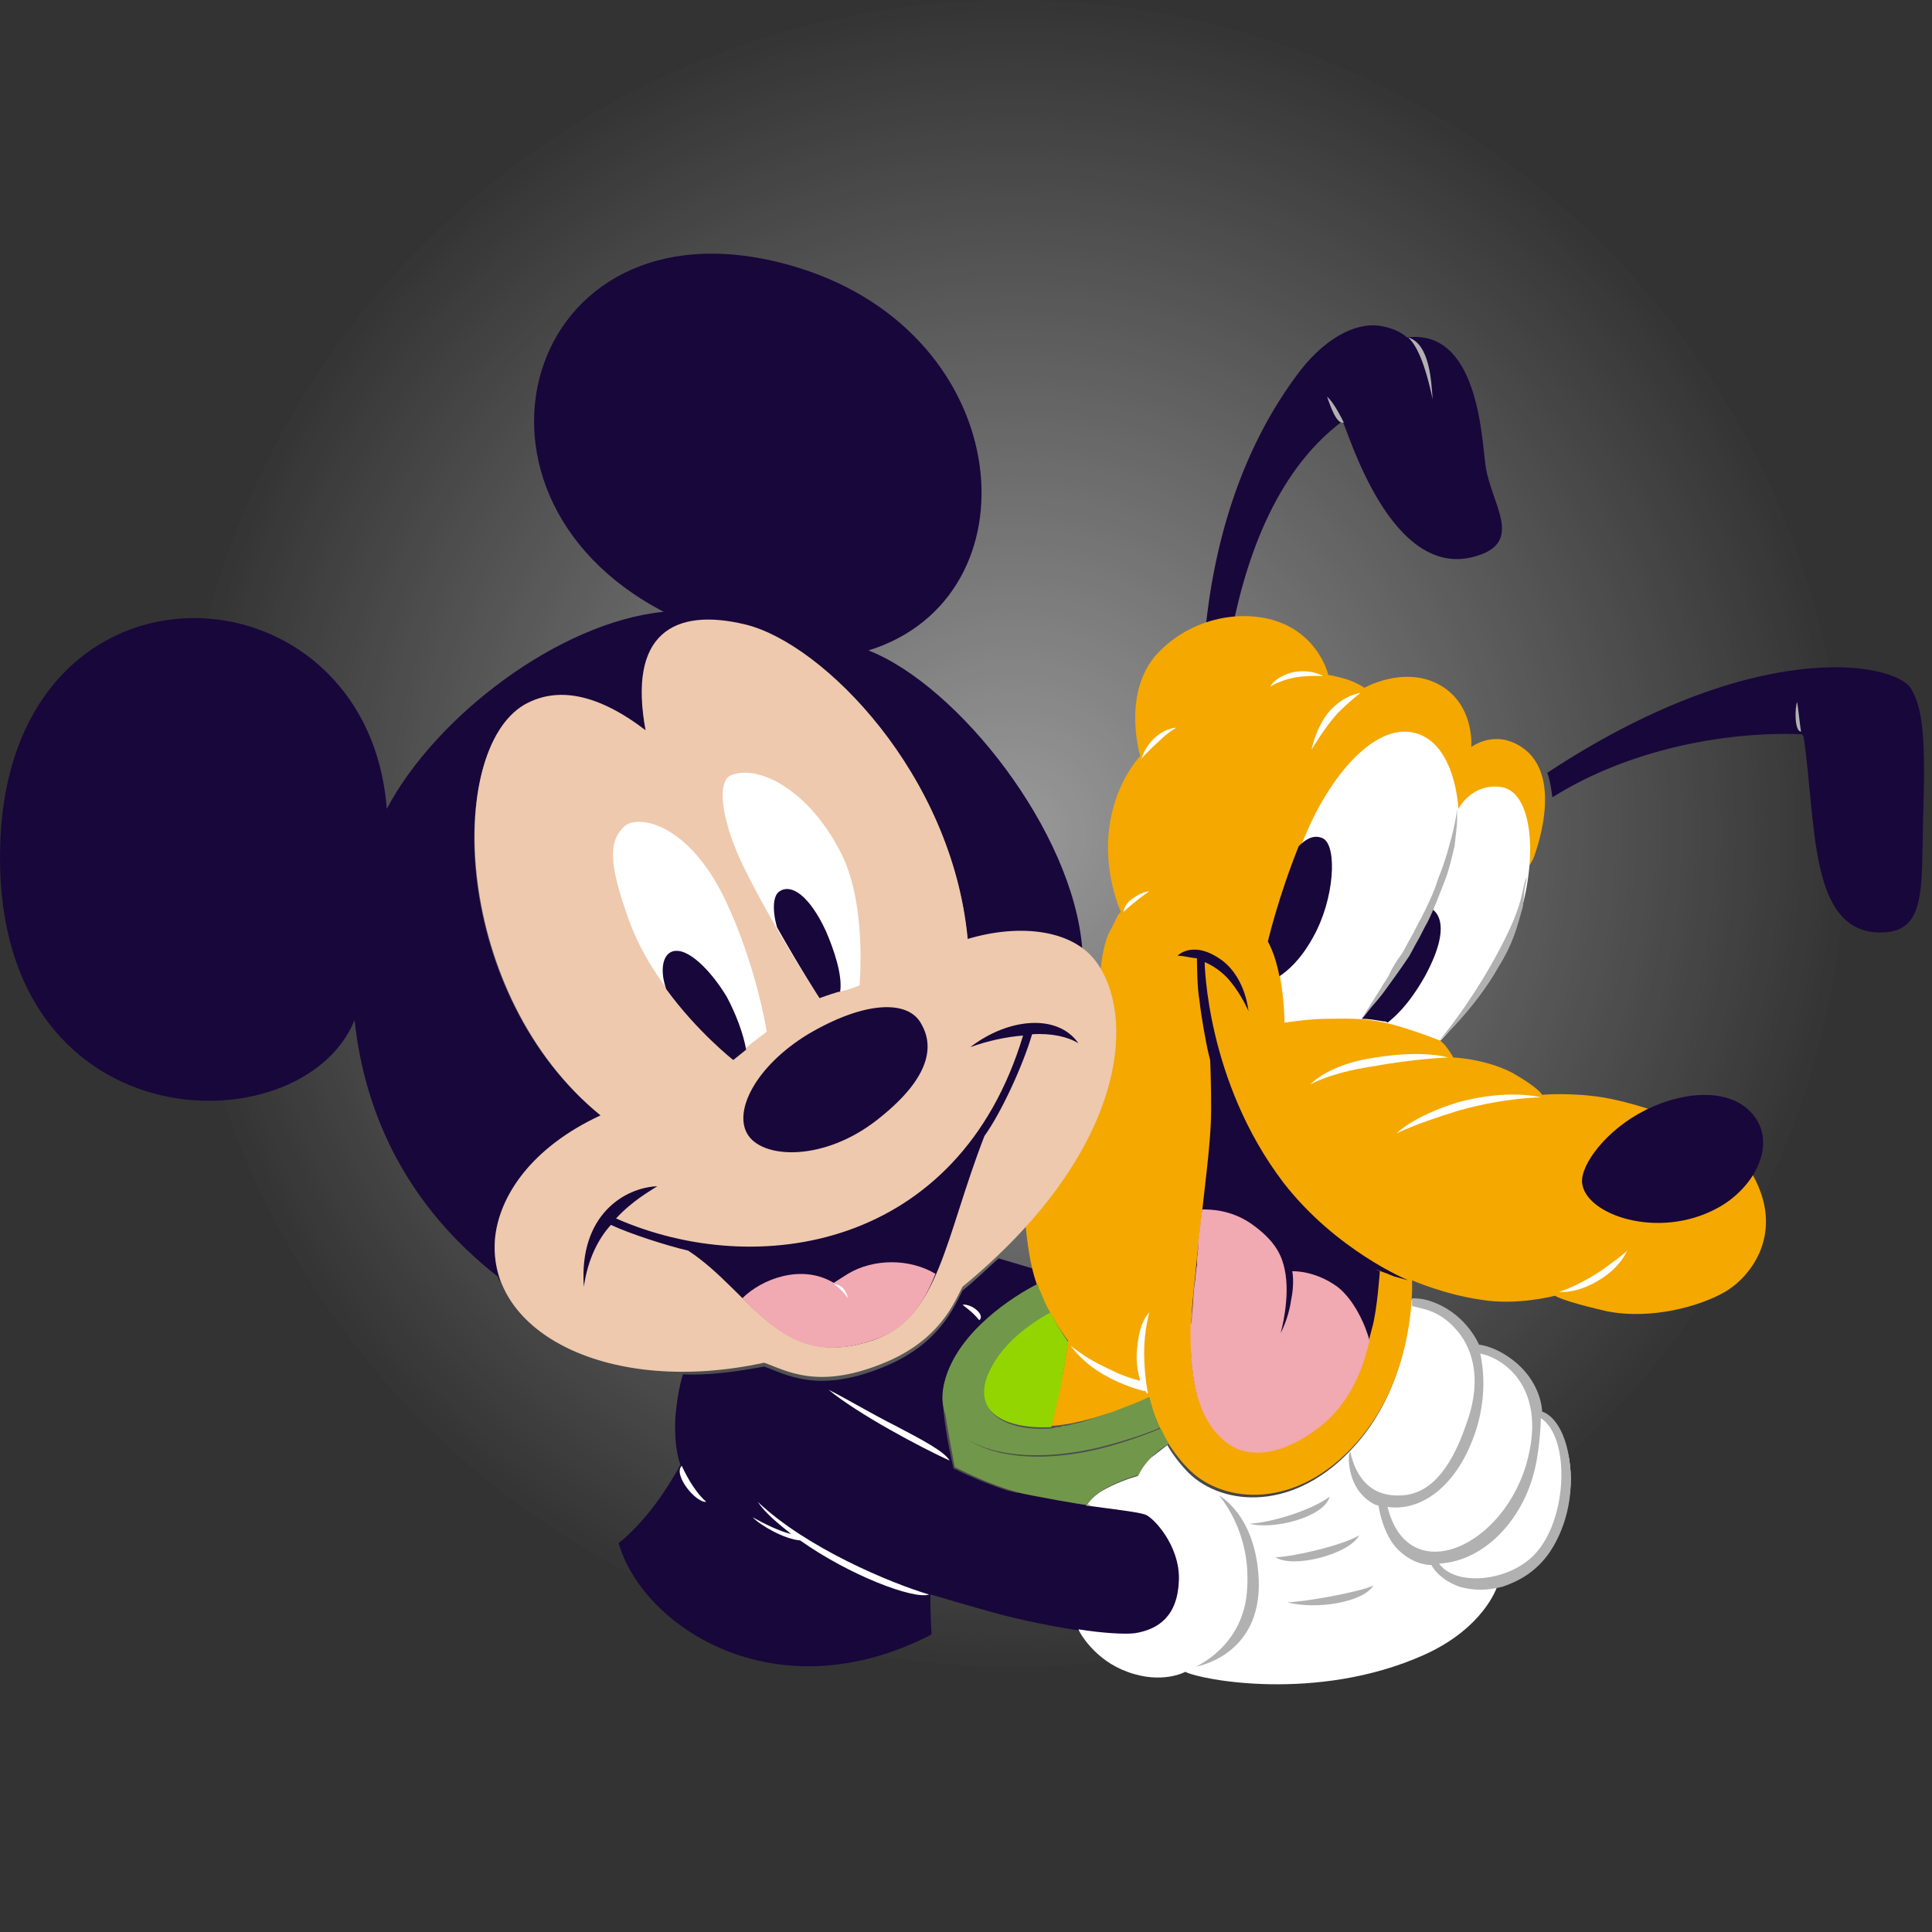 <svg xmlns="http://www.w3.org/2000/svg" width="150" height="150" viewBox="0 0 150 150">
    <rect x="0" y="0" width="150" height="150" fill="#333333" stroke="none"/>
    <defs>
        <radialGradient id="oeqp2unita" cx="50.036%" cy="49.981%" r="49.987%" fx="50.036%" fy="49.981%">
            <stop offset="0%" stop-color="#FFF" stop-opacity=".5"/>
            <stop offset="100%" stop-color="#FFF" stop-opacity="0"/>
        </radialGradient>
    </defs>
    <g fill="none" fill-rule="evenodd">
        <g fill-rule="nonzero">
            <g>
                <g transform="translate(-543 -1351) translate(542 1351) translate(1)">
                    <circle cx="78.63" cy="64.7" r="64.7" fill="url(#oeqp2unita)"/>
                    <g>
                        <path fill="#18073B" d="M100.63 9.505c2.1-2.9 4.6-4.2 6.5-3.9.7.1 1.6.4 2.1.9 5.5-.7 5.8 7.7 6.1 9.9.4 3 3.1 6-.8 7.1-6.6 1.9-9.9-9.9-10.3-10.5-10.7 8-9.3 28.5-10.2 28.6-.4.1-3.3-18.7 6.6-32.1m19.5 30.8c.2.5.3 1.2.4 1.9 5.9-3.7 13.3-5.1 19.2-4.9.2 0 .2 0 .3.2 1 6.7.4 15 5.8 15.2 3.9.1 3.3-3.5 3.5-9.7.2-6.2-.2-8-1-9.3-1.4-2-12.1-4-28.2 6.6M.03 45.505c1-23.3 28.5-21.8 30-2.4 3.8-7.2 13.4-14.5 21.5-15.3-17.9-9.3-10.4-33.2 10.5-26.7 17 5.3 18.6 25.6 5.4 29.7 6.9 2.7 15.9 14 16.6 23.2-2.2-1.6-5.6-1.7-8.9-.7-1.2-12.8-11.2-22.9-17.2-24.4-5.7-1.5-9.1.8-7.8 8.2-3.8-2.9-6.9-3.4-9.4-2-6.2 3.6-5.6 22.5 5.9 31.8-5.4 2.5-7.9 6.3-8.2 9.6-.1 1.2.1 2.3.4 3.3-.1-.1-.1-.2-.2-.4-6.9-5.4-10.3-12.4-11.1-19.9-4.1 10.1-28.5 9.7-27.5-14m89.1 52.4c-.6-.2-2.3-.4-4.5-.7 0 0-1.5-.2-4.6-.8-.3-.1-.6-.1-.9-.2h-.2c-.3-.1-.5-.1-.8-.2-1.5-.5-2.9-1.1-3.7-1.5-.1-.1-.3-.1-.4-.2-.5-2.1-.8-4.3-.8-4.9-.1-.5 0-1.1.1-1.7.9-4 7.2-7.6 7.2-7.6s-.1-.8-.3-1.3l-2.7-.8c-.9.8-1.8 1.7-2.8 2.5-.6 1.1-1.7 4.2-6.3 6-5 2-7.4.5-9.1-.1-2.2.4-4.3.7-6.3.6-.3.9-.5 2.2-.6 3.4-.1 2.6.4 3.6.4 3.6s-.1.3-1 1.7c-1.7 2.7-3.5 4.2-3.8 4.4 1.8 6.4 12.1 13.4 24.3 7.1-.1-1.4-.1-3.1-.1-3.1l.4.1s1.3.4 4.5 1.3 9.3 2 11.1 1.7c1.8-.3 3.3-1.3 3.4-4.1.2-2.9-2-5-2.5-5.2" transform="translate(0 19.695)"/>
                        <path fill="#FFF" d="M121.73 93.105c-.6-2.9-2.1-3.1-2.1-3.1s0-2-1.9-3.7c-1.6-1.4-3-1.5-3-1.5s-1-2.3-3.3-3.2c-.5-.2-1.2-.4-1.9-.4-.1 2.3-.8 7.4-4.3 11.3-4.7 5.3-10.3 4.7-12.9 2.2-.7-.7-1.3-1.5-1.7-2.2-.4.3-.9.7-1.3 1-.8.8-1 1.4-1 1.4s-1.2.3-2.5 1c-.8.4-1.3 1-1.5 1.3h.1c2.2.3 4 .5 4.5.7.6.2 2.7 2.4 2.6 5.1-.1 2.8-1.6 3.8-3.4 4.1-.8.1-2.5 0-4.4-.3.1.3 1.3 2.4 3.8 3.3 2.7 1 4.5 0 4.5 0 1.1.6 10.2 2.4 18.5-1.3 4.7-2.1 5.7-5.3 5.7-5.3 1.2-.4 2.6-1.1 3.7-2.7 1.8-2.1 2.4-5.1 1.8-7.7" transform="translate(0 19.695)"/>
                        <path fill="#F5A800" d="M133.93 80.605c-1.9 1.1-5.7 2.2-9.2 1.5-3.5-.8-4-1.2-4-1.2s-3 .8-5.8.3c-2.8-.4-5.3-1.5-5.3-1.5s.4 7.3-4.3 12.6-10.3 4.7-12.9 2.2c-2.6-2.5-3.2-5.7-3.2-5.7s-1.8.9-3.7 1.4c-2.5.8-3.9.8-3.9.8s.5-2.3.9-4.1c.3-1.9.4-2.5.4-2.5s-1.6-2.1-2.4-4.3c-.6-1.6-.8-3.7-.9-4.6 7.4-8.3 8.1-15.9 5.8-19.8.1-.9.3-2.4.8-3.2l.6-1.2.2-.2s-1.4-3-.9-6.6c.5-3.6 2.4-5.5 2.4-5.5s-1.4-4.6 1.1-7.7c2.6-3 6.6-3.7 9.4-2.8 3.4 1.1 4.1 4.2 4.1 4.2s.7.1 1.6.4c.8.3 1.2.6 1.2.6s3-1.7 5.7-.3c2.9 1.5 2.6 4.9 2.6 4.9s1.8-1.4 3.9 0c3.5 2.3.9 8.7.9 8.7l-7.7 13.8s.5.2.9.7c.4.5.6.9.6.9s2.5.1 4.6 1.2c2.1 1.2 2.3 1.7 2.3 1.7s2.2-.2 4.7.2 10.1 2.5 11.9 6.5c2.1 4.3-.5 7.5-2.4 8.6" transform="translate(0 19.695)"/>
                        <path fill="#FFF" d="M98.43 53.405s.7 1.2 1 3c.3 1.8.3 3.3.3 3.3s1.9-.3 3.3-.3 2.7-.1 4.5.3c1.8.4 4.3 1.4 4.3 1.4s3.5-3.5 5.6-8.2c2-4.7 1.9-11.1-.9-11.5-2.3-.3-3.3 1.7-3.3 1.7s-.2-5.1-3.4-5.9c-3.2-.8-6.7 3.6-8.5 8-2 4.4-2.9 8.2-2.9 8.2" transform="translate(0 19.695)"/>
                        <path fill="#18073B" d="M111.03 50.805s-1.2 2.6-2.6 4.8c-1.2 1.8-2.3 3.3-2.7 3.8.5 0 1.1.1 1.7.2.1 0 .2 0 .3.1.5-.4 1.6-1.3 2.9-3.6 2.5-4.6.4-5.3.4-5.3M102.73 45.405c-.8-.4-1.5.2-1.9.6-1.6 4-2.4 7.4-2.4 7.4s.6 1 .9 2.7c.6-.4 1.6-1.2 2.6-3 1.7-3 1.9-7.1.8-7.7" transform="translate(0 19.695)"/>
                        <path fill="#FFF" d="M91.33 36.805s-.9 0-1.8.9c-.7.7-.9 1.5-.9 1.5s.4-.5 1.3-1.3c.8-.8 1.4-1.1 1.4-1.1M102.73 32.805s-1-.1-2.2.1c-1.1.2-1.9.7-1.9.7s.3-.7 1.7-1.1c1.5-.3 2.4.3 2.4.3M87.23 51.105s0-.6.8-1.1c.7-.5 1.2-.5 1.2-.5s-.6.4-1.2.9-.8.7-.8.7M105.63 34.105s-.7.5-1.8 1.6c-1 1.1-2 2.8-2 2.8s.3-1.7 1.4-3c1.2-1.3 2.4-1.4 2.4-1.4M101.73 64.505s1.4-1.6 5.1-2.1c3.7-.6 5.6 0 5.6 0s-2.6.1-5.9.7c-3.3.5-4.8 1.4-4.8 1.4M119.63 65.505s-2.7 0-6.3 1c-3.6 1.1-4.9 1.8-4.9 1.8s1.2-1.3 4.7-2.4c4-1.1 6.5-.4 6.5-.4M121.03 80.605c.1 0 1.8-.6 3.5-1.8 1.8-1.3 1.8-1.4 1.8-1.4s-.5 1.3-2.2 2.3c-1.8 1.1-3.1.9-3.1.9" transform="translate(0 19.695)"/>
                        <path fill="#18073B" d="M136.23 67.005c1.7 2.3-.1 5.6-2.9 7.1-4.6 2.5-10.3.5-10.5-2-.1-1.4 1.9-4.1 4.9-5.6l.2-.1c2.9-1.4 6.6-1.7 8.3.6M93.93 62.105s1.2 5.2 4.7 9.8c3.9 5.1 8.5 7.1 8.5 7.1s-.2 3-.6 4.4c-.4 1.4-.9 4.7-3.6 7.2-2.8 2.5-5.7 3.1-7.7 1.6-2.2-1.7-3.3-5-2.5-12.2.7-7.2 1.3-10.6 1.3-13.6 0-2.9-.1-4.3-.1-4.3" transform="translate(0 19.695)"/>
                        <path fill="#18073B" d="M99.63 72.105c-6-7.9-6.1-17.1-6.1-17.1s1.1.4 2 1.5c.9 1.1 1.4 2.3 1.4 2.3s-.2-2.5-2-3.9c-2.3-1.7-3.5-.4-3.5-.4s.3 0 .8.1.7.1.7.1 0 2.3.2 3.3c.1 1 .5 3.3.7 4.1 0 0 1.2 5.2 4.7 9.8 3.9 5.1 8.1 6.9 8.1 6.9s.9.3 1.6.6c.7.2 1.1.3 1.1.3s-5.6-2.3-9.7-7.6" transform="translate(0 19.695)"/>
                        <path fill="#F1A9B2" d="M92.43 83.205v.7c0 4.6 1 7 2.8 8.4 1.9 1.5 4.9.8 7.7-1.6 2.3-2.1 3-4.7 3.4-6.3-.3-1.2-1.2-3.2-2.5-4.2-1.8-1.3-3.5-1.2-3.5-1.2s.2.9-.1 2.3c-.2 1.4-.8 2.5-.8 2.5s.8-2.8.3-5c-.2-.9-.6-2.1-2.6-3.5-1.6-1.1-3.2-1.1-3.8-1.1-.1.8-.2 1.7-.3 2.6v.2c0 .4-.1.8-.1 1.3v.2c-.1.5-.1 1-.2 1.6-.1.8-.1 1.6-.2 2.3 0 .3 0 .5-.1.8" transform="translate(0 19.695)"/>
                        <path fill="#F5A800" d="M73.23 88.905v0" transform="translate(0 19.695)"/>
                        <path fill="#EEC9AD" d="M38.43 76.505c.3-3.3 2.8-7.1 8.2-9.6-11.4-9.3-12.1-28.3-5.9-31.9 2.5-1.4 5.6-.9 9.4 2-1.4-7.4 2.1-9.6 7.8-8.2 6 1.5 16 11.6 17.2 24.4 4-1.2 8.4-.8 10.2 2.1 2.9 4.5 1.8 14.7-10.6 24.9-.6 1.1-1.7 4.2-6.3 6-5 2-7.4.5-9.1-.1-12 2.6-21.5-2.3-20.9-9.6" transform="translate(0 19.695)"/>
                        <path fill="#FFF" d="M65.13 57.305c-.7.2-1.5.5-1.5.5s-3-4.5-5.6-9.6c-2.1-4.1-2.4-7.2-1.3-7.7 2.1-.9 6.1 1.1 8.6 6.1 2 4 1.4 10.2 1.4 10.2s-.9.4-1.6.5m-6.9 4.1c.5-.4 1.3-1 1.3-1s-.8-5.2-3.3-10.4c-2.9-5.9-6.8-6.5-7.8-5.5s-1.4 2.4.5 7.5c2.2 5.9 8 10.5 8 10.5s.6-.5 1.3-1.1" transform="translate(0 19.695)"/>
                        <path fill="#18073B" d="M71.53 59.805c1.1 1.9.5 4.4-3.5 7.5-4 3.1-8.6 3-9.9 1.2-1.3-1.8.5-5.4 4.6-7.9 4.4-2.6 7.8-2.7 8.8-.8" transform="translate(0 19.695)"/>
                        <path fill="#B1B1B1" d="M92.83 109.705s3.8-1.6 4-6.1c.3-4.5-2.2-7.2-2.2-7.2s2.9 1.5 3.1 6.6c.2 5.9-4.9 6.7-4.9 6.7M106.63 103.405c-1 .5-5.5 1.3-6.7 1.3 2.3.6 5.9 0 6.7-1.3M105.53 99.505c-1.3.8-5.3 1.7-6.5 1.7 1.3.9 5.7-.2 6.5-1.7M103.23 96.505c-1.3 1-4.4 2-6.2 2.1 1.8.5 5.8-.5 6.2-2.1M121.73 93.005c-.6-2.8-2-3.1-2-3.1s0-2-1.9-3.7c-1.6-1.4-3-1.5-3-1.5s-.9-2.2-3.3-3.2c-.7-.3-1.2-.4-1.9-.4v.6c.7.2 2.1.3 3.4 1.8 1.1 1.2 2.2 3.6.8 7.4-1.3 3.8-3 5.4-5 5.5-3.1.2-3.8-2.5-4-3.4-.2.2-.2 1.9.7 3.1.8 1 1.5 1.1 1.5 1.1s.3 2.3 1.6 3.5c1.3 1.2 2.5 1.1 2.5 1.1s.5 1.1 2.2 1.7c1.1.3 2.1.3 3.3 0 1.2-.4 2.6-1.1 3.7-2.7 1.4-2.1 2-5 1.4-7.8m-14 4.3c2.8.4 5.7-1.9 7-6.4.6-2.2.5-4.1.2-5.5 1.7.3 5.1 2.5 3.7 8.1-1.7 6.9-9.3 10.3-10.9 3.8m4 4.4c3.6-.2 6.5-3.5 7.4-7.2.3-1.1.5-3.2.5-4.1 2.3 1.5 2.1 7.9-.5 10.6-2 2.1-6.1 2.5-7.4.7M104.33 13.105c-.2-.4-.8-1.6-1.3-2 .2.5.7 2.2 1.3 2M109.33 6.505c1 .9 1.6 3.4 1.9 4.8-.1-1.3-.2-4.3-1.9-4.8" transform="translate(0 19.695)"/>
                        <path fill="#18073B" d="M53.43 77.405c4.9 3.2 7.2 9.5 14.5 6.9 5-1.8 5.4-7.8 8.5-15.8 1.3-1.8 3-5.5 3.7-7.9 1.5-.1 2.8.2 3.6.7-1.6-2.3-5.4-2-8.4.3 1.4-.5 2.8-.8 4.1-.9-5 16.6-20.7 19-31.6 14.2 1.3-1.4 2.6-2.1 3.2-2.5-2.5.1-6.1 2.2-5.7 7.8.3-2.1 1.1-3.7 2.1-4.8 1.5.7 4.3 1.6 6 2" transform="translate(0 19.695)"/>
                        <path fill="#B1B1B1" d="M139.83 37.105c-.1-.6-.2-1.7-.3-2.3-.2.5-.2 2.3.3 2.3" transform="translate(0 19.695)"/>
                        <path fill="#F1A9B2" d="M67.93 84.305c2.4-.8 3.7-2.6 4.7-5.1-2-1.2-4.8-1.2-6.8 0-.3.2-.8.5-1.1.7-2.5-1.5-5.6-.3-7.1 1.2 2.7 2.7 5.3 5 10.3 3.2" transform="translate(0 19.695)"/>
                        <path fill="#FFF" d="M64.73 80.005c.2 0 .9.1 1.1 1.1-.2-.3-.6-.8-1.1-1.1M52.93 94.105c.5 1.1 1.2 2.2 1.9 2.8-.8.1-2.6-2.1-1.9-2.8M69.53 91.005c2.1 1.1 3.8 2 4.2 2.7-2.2-1-7.1-3.6-9.4-5.5 1.4.7 3.4 1.9 5.2 2.8M72.13 104.105c-3-.9-9.5-3.6-13.3-7.2.6.9 1.6 1.7 2.6 2.5-.9-.2-2.1-.8-3-1.3.7.7 2.5 1.7 3.7 1.8 3.8 2.7 8.8 4.6 10 4.2M76.03 82.805c-.5-.6-.8-.8-1.3-1.2.7-.1 1.8.8 1.3 1.2" transform="translate(0 19.695)"/>
                        <path fill="#18073B" d="M65.23 57.305h-.1c-.7.2-1.5.5-1.5.5s-1.5-2.3-3.3-5.5c-.4-1.4-.3-2.5.2-2.8.9-.6 2.3.3 3.6 3.1.6 1.4 1.3 3.4 1.1 4.7m-8.8.4c-1.2-2-3.1-4-4.3-3.5-.7.3-.9 1.5-.4 2.9 2.4 3.3 5.2 5.5 5.2 5.5l1-.8c-.2-1.2-.8-2.8-1.5-4.1" transform="translate(0 19.695)"/>
                        <path fill="#93D500" d="M81.63 91.105c0-.1.6-2.3.9-4.1.3-1.9.4-2.5.4-2.5s-.7-1-1.4-2.3c-1.7.9-3.7 2.4-4.7 4.5-1.6 3.1 1.1 4.6 4.8 4.4" transform="translate(0 19.695)"/>
                        <path fill="#71984A" d="M85.23 92.705c2-.5 3.5-1 4.7-1.5 0 0 .1 0 .1-.1-.6-1.2-.7-2.2-.8-2.3h-.1c-.8.4-1.7.7-2.7 1.1-.2.1-.4.1-.6.2l-.9.3c-.1 0-.2.1-.3.1-.2.1-.4.1-.6.2-.4.1-.9.2-1.3.3-.2 0-.3 0-.4.1-.4 0-.6.1-.6.1-3.7.3-6.4-1.3-4.9-4.5 1-2.1 3.1-3.6 4.7-4.5-.3-.5-.5-1-.7-1.5-.1-.2-.2-.4-.2-.5 0-.1-.1-.2-.1-.2-1.6.8-6.2 3.6-7.2 7.6-1.2 4.7 4.6 6.8 11.9 5.1" transform="translate(0 19.695)"/>
                        <path fill="#71984A" d="M84.43 97.105c.2-.3.7-.9 1.5-1.3 1.3-.7 2.5-1 2.5-1s.2-.6 1-1.4c.4-.4.8-.7 1.3-1 .1.1.1.2.2.3-.3-.5-.6-1-.8-1.5-1.2.5-2.8 1.1-4.8 1.6-6.3 1.5-11.5.1-12-3.5 0 .6.4 2.8.8 4.9 1 .5 3.6 1.8 6 2.2 3.1.6 4.6.8 4.6.8s-.2-.1-.3-.1" transform="translate(0 19.695)"/>
                        <path fill="#FFF" d="M88.83 85.305c0-1.7.4-3.1.4-3.1s-.7.6-.9 2.4c-.2 1.3 0 2.2.2 2.9-.4-.1-1.2-.3-2.2-.8-1.7-.8-2.1-1.1-3.2-1.9 0 0 1 1.4 2.7 2.3 1.2.7 2.8 1.2 3.1 1.2.1.2.2.2.2.2s-.3-1.4-.3-3.2" transform="translate(0 19.695)"/>
                        <path fill="#B1B1B1" d="M111.73 61.105s.6-.7 1.4-1.8c.8-1.1 1.8-2.6 2.7-4.2.9-1.6 1.7-3.2 2.1-4.5.2-.6.3-1.2.4-1.6.1-.4.2-.6.2-.6s0 .2-.1.6c-.1.4-.1 1-.2 1.7-.2.7-.4 1.5-.7 2.3-.3.8-.7 1.6-1.2 2.4-.9 1.6-2.1 3.1-3 4.1-.9 1-1.6 1.6-1.6 1.6M113.13 43.105v.8c0 .5-.1 1.2-.2 2.1-.2.8-.4 1.8-.8 2.8-.4 1-.8 2.1-1.3 3.1-.3.5-.5 1-.8 1.5-.3.5-.5 1-.8 1.4-.6.9-1.2 1.7-1.7 2.4s-1 1.2-1.3 1.6c-.3.4-.5.6-.5.6s.6-1 1.5-2.4c.2-.4.5-.7.7-1.2.2-.4.5-.9.8-1.3.3-.4.5-.9.8-1.4.3-.5.5-1 .8-1.5.5-1 1-2 1.3-3 .4-1 .7-1.9.9-2.7.5-1.7.6-2.8.6-2.8" transform="translate(0 19.695)"/>
                    </g>
                </g>
            </g>
        </g>
    </g>
</svg>
